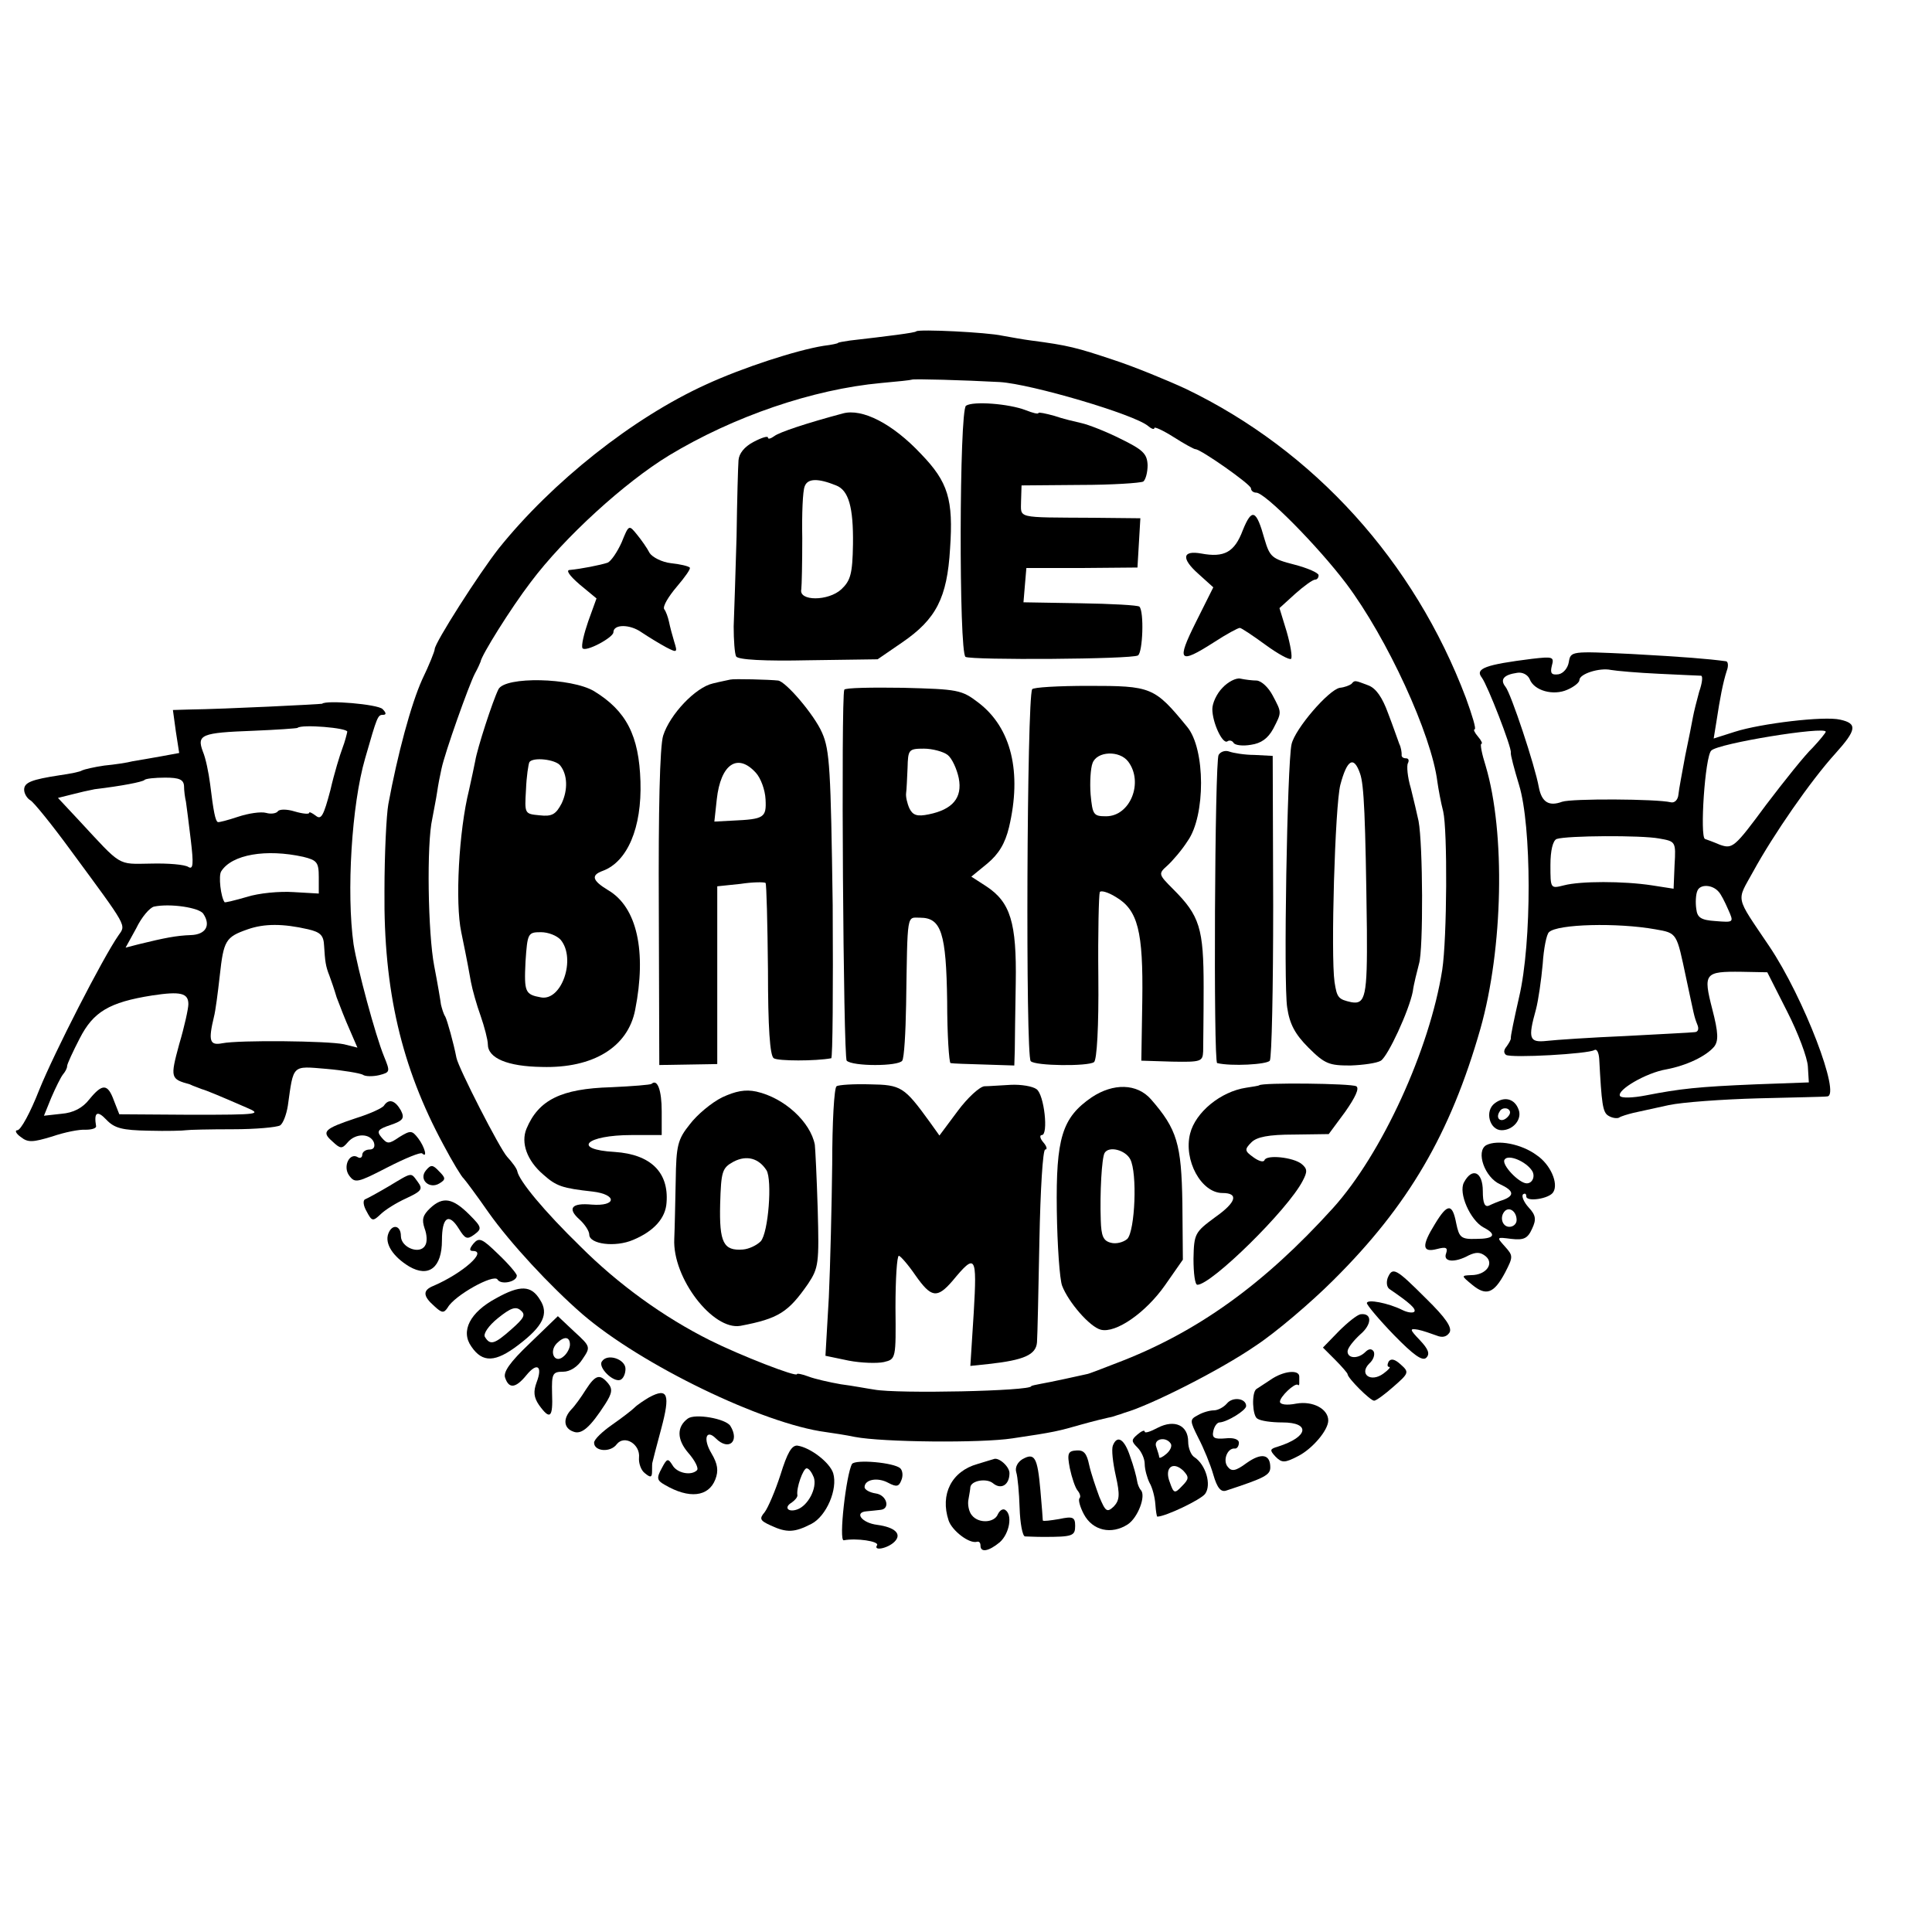 <?xml version="1.0" standalone="no"?>
<!DOCTYPE svg PUBLIC "-//W3C//DTD SVG 20010904//EN"
 "http://www.w3.org/TR/2001/REC-SVG-20010904/DTD/svg10.dtd">
<svg version="1.0" xmlns="http://www.w3.org/2000/svg"
 width="400pt" height="400pt" viewBox="0 0 400 400"
 preserveAspectRatio="xMidYMid meet">
<g transform="translate(0,400) scale(0.1,-0.1)"
fill="#000000" stroke="none">
<path d="M1897 3314 c-2 -3 -59 -10 -137 -19 -14 -2 -25 -4 -25 -5 0 -1 -13
-4 -30 -6 -56 -9 -167 -45 -243 -80 -152 -69 -319 -202 -429 -339 -41 -52
-133 -196 -133 -209 0 -4 -11 -32 -26 -63 -23 -51 -51 -155 -70 -258 -4 -22
-8 -103 -8 -180 -2 -205 35 -364 122 -525 19 -36 38 -67 42 -70 3 -3 27 -35
52 -71 44 -62 126 -151 194 -210 122 -105 374 -227 504 -244 14 -2 41 -6 60
-10 57 -11 261 -13 326 -3 88 13 95 15 144 29 25 7 50 13 55 14 6 1 13 3 18 5
4 1 10 3 15 5 53 15 198 88 272 139 41 27 114 89 161 136 155 154 242 303 304
520 47 166 52 406 11 544 -8 25 -12 46 -9 46 3 0 0 7 -7 15 -7 8 -10 15 -7 15
4 0 -5 29 -18 65 -107 283 -314 512 -580 640 -39 18 -107 46 -150 60 -75 25
-93 30 -170 40 -16 2 -43 7 -60 10 -31 7 -173 14 -178 9z m173 -105 c65 -4
279 -67 307 -91 7 -6 13 -8 13 -4 0 3 18 -5 40 -19 22 -14 42 -25 45 -25 11 0
115 -73 115 -81 0 -5 5 -9 11 -9 18 0 127 -110 186 -188 85 -113 177 -313 189
-411 2 -14 7 -42 12 -61 9 -39 8 -262 -2 -328 -26 -165 -125 -381 -226 -493
-143 -158 -282 -258 -448 -321 -31 -12 -59 -23 -62 -23 -13 -3 -77 -17 -95
-20 -11 -2 -20 -4 -20 -5 0 -10 -277 -16 -325 -7 -14 2 -45 8 -69 11 -23 4
-54 11 -67 16 -13 5 -24 7 -24 5 0 -7 -118 39 -180 70 -96 48 -190 116 -268
194 -76 74 -127 136 -131 156 -1 6 -11 19 -21 30 -15 16 -101 184 -105 205 -6
31 -19 77 -23 85 -4 6 -7 17 -9 25 -1 8 -7 44 -14 80 -13 67 -16 253 -4 305 3
17 8 41 10 55 2 14 6 35 9 48 7 34 57 174 69 197 6 11 11 22 12 25 1 12 62
110 104 165 69 92 194 206 286 262 134 81 298 137 439 150 34 3 62 6 64 7 2 2
109 -1 182 -5z"/>
<path d="M2000 3160 c-14 -9 -15 -511 -1 -520 13 -7 344 -5 357 3 10 6 13 91
3 101 -3 3 -58 6 -122 7 l-118 2 3 36 3 35 115 0 115 1 3 51 3 51 -98 1 c-162
1 -149 -2 -149 35 l1 32 121 1 c67 0 125 4 131 7 5 4 9 19 9 34 -1 24 -10 32
-57 55 -30 15 -66 29 -80 32 -13 3 -39 9 -56 15 -18 5 -33 8 -33 6 0 -3 -12 0
-27 6 -34 13 -108 19 -123 9z"/>
<path d="M1745 3144 c-75 -20 -132 -39 -142 -47 -7 -5 -13 -7 -13 -3 0 4 -13
0 -30 -9 -19 -10 -30 -24 -31 -38 -1 -12 -3 -83 -4 -157 -2 -74 -5 -158 -6
-187 0 -28 2 -56 5 -62 4 -7 59 -10 150 -8 l143 2 51 35 c70 48 93 92 99 194
7 102 -4 138 -60 196 -59 63 -122 95 -162 84z m-14 -149 c26 -10 36 -45 35
-122 -1 -61 -5 -75 -24 -93 -27 -25 -89 -25 -83 0 1 8 2 56 2 106 -1 50 1 98
5 107 6 17 28 17 65 2z"/>
<path d="M2573 2902 c-17 -45 -38 -57 -86 -48 -39 7 -42 -10 -6 -42 l31 -28
-36 -72 c-41 -82 -35 -88 37 -42 26 17 50 30 54 30 3 0 27 -16 53 -35 26 -19
50 -32 53 -29 3 3 -1 28 -9 56 l-15 49 33 30 c18 16 36 29 41 29 4 0 7 4 7 9
0 5 -23 15 -50 22 -47 12 -51 16 -62 53 -17 61 -26 65 -45 18z"/>
<path d="M1287 2877 c-9 -20 -22 -39 -29 -42 -15 -5 -56 -13 -78 -15 -9 0 -2
-11 20 -30 l35 -29 -17 -47 c-9 -26 -15 -51 -12 -56 6 -9 64 22 64 33 0 17 34
17 58 0 15 -10 38 -24 51 -31 23 -12 24 -11 17 11 -4 13 -9 32 -11 42 -2 9 -6
21 -10 26 -3 6 9 26 26 46 17 20 30 38 27 40 -3 3 -20 7 -39 9 -18 2 -38 12
-44 21 -5 10 -17 27 -26 38 -17 21 -17 21 -32 -16z"/>
<path d="M1512 2593 c-4 -1 -20 -4 -36 -8 -36 -8 -89 -64 -103 -108 -7 -22
-10 -156 -9 -358 l1 -324 60 1 60 1 0 184 0 184 48 5 c26 4 49 4 52 2 2 -2 4
-83 5 -180 0 -119 4 -178 12 -183 9 -6 87 -6 119 0 3 1 4 143 3 317 -4 281 -6
321 -22 357 -16 37 -75 106 -91 108 -17 2 -92 4 -99 2z m53 -193 c10 -11 19
-35 20 -55 2 -38 -3 -41 -68 -44 l-38 -2 5 46 c8 73 43 97 81 55z"/>
<path d="M2531 2576 c-12 -12 -21 -32 -21 -44 0 -28 21 -73 31 -67 4 3 10 2
13 -3 3 -5 19 -7 36 -4 21 3 35 13 46 33 18 35 18 33 -1 69 -9 17 -23 30 -33
31 -9 0 -25 2 -34 4 -9 2 -26 -7 -37 -19z"/>
<path d="M1032 2573 c-12 -24 -44 -123 -48 -148 -2 -11 -8 -38 -13 -61 -21
-84 -29 -233 -16 -294 5 -25 11 -52 20 -103 3 -16 12 -48 20 -70 8 -23 15 -50
15 -59 0 -29 41 -46 112 -47 106 -3 178 41 193 118 24 121 4 213 -56 248 -33
20 -36 31 -11 40 51 19 81 89 78 185 -3 95 -29 146 -96 187 -47 28 -184 31
-198 4z m128 -158 c15 -19 16 -50 3 -78 -12 -23 -20 -28 -46 -25 -31 3 -31 3
-28 53 1 27 5 53 7 57 7 11 54 6 64 -7z m1 -361 c32 -39 2 -127 -41 -119 -33
6 -35 11 -32 74 4 59 5 61 32 61 15 0 33 -7 41 -16z"/>
<path d="M2798 2584 c-4 -3 -14 -7 -24 -8 -23 -4 -93 -85 -100 -117 -9 -40
-17 -496 -9 -545 5 -34 16 -55 44 -83 34 -34 43 -37 87 -37 27 1 55 5 63 10
15 10 58 103 66 143 2 16 9 42 13 58 9 30 8 247 -1 295 -3 14 -10 44 -16 68
-7 23 -9 47 -6 52 3 6 1 10 -4 10 -6 0 -10 3 -9 8 0 4 -1 14 -5 22 -3 8 -13
37 -23 63 -12 33 -25 52 -41 58 -29 11 -28 11 -35 3z m18 -186 c8 -23 11 -87
14 -323 1 -137 -3 -155 -32 -150 -27 6 -30 9 -35 42 -8 56 1 365 12 408 14 53
28 61 41 23z"/>
<path d="M1748 2572 c-7 -17 -2 -761 5 -768 12 -12 107 -12 115 0 4 6 7 58 8
116 3 194 1 180 29 180 44 0 54 -32 56 -173 0 -70 4 -127 7 -128 4 -1 35 -2
70 -3 l62 -2 1 31 c0 16 1 79 2 140 2 125 -11 167 -61 200 l-31 20 33 27 c24
20 37 42 45 75 27 114 5 206 -63 258 -35 27 -43 28 -156 31 -66 1 -121 0 -122
-4z m214 -135 c9 -7 19 -29 23 -48 8 -41 -13 -65 -62 -75 -24 -5 -33 -2 -40
12 -5 11 -8 25 -7 32 1 6 2 30 3 52 1 38 2 40 34 40 17 0 40 -6 49 -13z"/>
<path d="M2137 2573 c-11 -19 -14 -760 -3 -770 9 -10 119 -11 131 -2 6 4 10
74 9 176 -1 92 1 171 3 176 2 4 17 0 33 -10 46 -27 57 -71 55 -214 l-2 -125
64 -2 c59 -1 63 0 64 21 0 12 1 72 1 133 0 122 -8 148 -63 203 -31 31 -31 32
-12 49 10 9 30 32 42 51 37 52 37 190 -1 236 -68 83 -74 85 -205 85 -61 0
-114 -3 -116 -7z m199 -150 c32 -43 4 -113 -46 -113 -26 0 -28 3 -32 45 -2 25
0 55 4 65 9 25 56 27 74 3z"/>
<path d="M2523 2437 c-8 -13 -11 -636 -3 -638 29 -7 103 -3 109 5 4 6 7 151 7
321 l-1 310 -38 2 c-20 0 -44 4 -52 7 -8 3 -18 0 -22 -7z"/>
<path d="M1349 1756 c-2 -2 -40 -5 -84 -7 -103 -3 -150 -26 -175 -86 -12 -29
1 -66 35 -95 27 -24 39 -28 102 -35 51 -6 50 -31 -2 -27 -42 4 -51 -8 -25 -31
11 -10 20 -24 20 -31 0 -20 54 -27 91 -11 43 18 67 45 69 77 5 63 -33 100
-107 105 -90 5 -61 35 35 35 l62 0 0 49 c0 44 -9 68 -21 57z"/>
<path d="M1732 1751 c-5 -3 -9 -76 -9 -161 -1 -85 -4 -210 -7 -276 l-7 -121
48 -10 c26 -5 59 -6 73 -3 25 6 25 7 24 113 0 59 3 107 7 107 3 0 19 -18 34
-40 33 -47 45 -49 77 -12 48 58 51 54 44 -66 l-7 -110 38 4 c73 8 98 19 100
45 1 13 3 108 5 211 2 104 7 188 12 188 5 0 3 7 -4 15 -7 8 -8 15 -3 15 14 0
5 84 -11 95 -8 6 -32 10 -53 9 -21 -1 -46 -3 -55 -3 -10 -1 -35 -24 -55 -51
l-38 -51 -20 28 c-53 73 -59 77 -124 78 -33 1 -65 -1 -69 -4z"/>
<path d="M2607 1753 c-1 -1 -14 -3 -27 -5 -53 -8 -105 -51 -116 -95 -14 -55
23 -123 67 -123 34 0 29 -19 -15 -50 -42 -31 -44 -34 -45 -86 0 -30 3 -54 8
-54 29 0 187 155 218 215 10 19 10 25 -2 35 -17 14 -73 20 -77 8 -2 -5 -12 -2
-23 6 -18 13 -19 16 -4 31 11 11 35 16 88 16 l72 1 34 46 c21 30 30 49 23 53
-10 6 -196 8 -201 2z"/>
<path d="M1495 1728 c-22 -11 -52 -36 -67 -56 -25 -31 -28 -44 -29 -116 -1
-45 -2 -99 -3 -121 -4 -81 80 -190 137 -180 79 15 99 28 140 87 22 33 23 43
20 154 -2 66 -5 126 -6 134 -9 47 -63 97 -121 110 -23 5 -43 1 -71 -12z m92
-151 c12 -20 4 -129 -12 -147 -8 -8 -24 -16 -37 -17 -40 -3 -49 14 -47 94 2
68 4 75 28 88 27 14 52 7 68 -18z"/>
<path d="M2260 1728 c-61 -42 -74 -84 -72 -234 1 -73 6 -143 11 -156 13 -34
57 -85 80 -91 31 -8 93 35 133 92 l37 53 -1 117 c-2 123 -11 153 -65 215 -29
33 -78 34 -123 4z m80 -128 c15 -28 10 -148 -6 -165 -8 -7 -23 -11 -34 -8 -16
4 -20 14 -21 47 -2 56 2 129 8 139 9 15 43 6 53 -13z"/>
<path d="M3248 2629 c-2 -12 -11 -23 -21 -25 -15 -2 -18 2 -14 18 5 18 2 19
-41 14 -96 -12 -119 -20 -104 -39 12 -16 62 -145 60 -155 -1 -4 7 -34 17 -67
26 -84 27 -326 0 -440 -10 -44 -18 -82 -17 -85 0 -3 -4 -10 -9 -17 -6 -7 -6
-13 -1 -17 11 -7 171 2 183 10 5 3 9 -5 10 -18 5 -93 7 -111 19 -118 8 -5 18
-6 22 -4 4 3 18 7 30 10 13 3 46 10 73 16 28 6 111 12 185 14 74 2 138 3 143
4 29 1 -48 204 -120 311 -72 107 -68 91 -33 155 41 75 119 188 170 244 44 49
46 62 10 70 -33 8 -165 -8 -218 -25 l-44 -14 6 37 c7 46 13 78 21 103 4 10 3
20 -2 20 -37 5 -86 9 -195 15 -126 6 -126 6 -130 -17z m187 -24 c44 -2 83 -4
87 -4 4 -1 2 -16 -4 -33 -5 -18 -11 -42 -13 -53 -2 -11 -9 -47 -16 -80 -6 -33
-13 -69 -14 -80 -1 -11 -8 -18 -16 -16 -29 7 -205 8 -225 1 -27 -10 -42 -1
-48 30 -8 45 -58 195 -69 208 -12 15 -4 25 24 29 11 2 22 -4 26 -13 9 -24 49
-35 78 -22 14 6 25 15 25 20 0 13 42 26 65 21 11 -2 56 -6 100 -8z m345 -120
c0 -2 -12 -17 -27 -33 -16 -15 -59 -69 -97 -119 -65 -88 -69 -91 -95 -82 -14
6 -28 11 -31 12 -11 4 0 171 13 183 14 15 237 51 237 39z m-345 -221 c34 -6
35 -6 32 -55 l-2 -49 -45 7 c-59 9 -148 9 -182 0 -28 -7 -28 -7 -28 42 0 30 5
51 13 54 21 7 175 8 212 1z m123 -110 c5 -5 13 -21 20 -37 12 -27 12 -27 -26
-24 -30 2 -38 7 -40 25 -2 13 -1 30 2 37 5 15 31 14 44 -1z m-131 -78 c46 -8
44 -7 64 -101 17 -79 16 -78 23 -96 4 -9 2 -16 -6 -16 -7 -1 -71 -4 -143 -8
-71 -3 -145 -8 -162 -10 -37 -4 -40 4 -23 65 5 19 11 61 14 94 2 32 8 62 13
66 17 17 142 20 220 6z m273 -170 c23 -45 42 -96 43 -114 l2 -33 -110 -4
c-120 -5 -156 -9 -228 -23 -26 -5 -50 -6 -53 -1 -7 12 54 48 96 55 42 8 82 27
99 47 9 12 9 28 -4 78 -19 74 -16 78 61 77 l53 -1 41 -81z"/>
<path d="M667 2543 c-2 -1 -200 -11 -276 -12 l-33 -1 6 -44 7 -45 -38 -7 c-21
-4 -47 -8 -58 -10 -11 -3 -38 -7 -59 -9 -21 -3 -42 -8 -46 -10 -4 -3 -25 -7
-46 -10 -59 -9 -74 -15 -74 -30 0 -8 6 -18 13 -22 7 -4 45 -51 83 -103 120
-163 115 -154 99 -177 -32 -46 -133 -243 -164 -320 -18 -46 -38 -83 -45 -83
-6 0 -3 -7 7 -14 15 -12 25 -11 65 1 26 9 57 15 69 14 13 0 22 3 22 7 -5 29 2
34 21 14 17 -18 33 -22 88 -23 37 -1 72 0 77 1 6 1 49 2 97 2 47 0 91 4 98 8
6 4 13 22 16 41 12 86 8 82 80 76 35 -3 69 -9 75 -12 5 -4 21 -4 34 -1 23 6
23 7 10 39 -18 44 -55 182 -63 232 -15 107 -4 289 24 385 25 87 26 90 37 90 7
0 7 4 -1 12 -10 10 -117 19 -125 11z m52 -58 c-1 -5 -5 -21 -10 -34 -5 -13
-17 -52 -25 -87 -14 -53 -19 -62 -30 -53 -8 6 -14 9 -14 6 0 -3 -13 -2 -30 3
-16 5 -32 5 -35 0 -3 -4 -14 -6 -24 -3 -11 3 -37 -1 -58 -8 -21 -7 -40 -12
-42 -11 -5 2 -9 21 -16 79 -3 23 -9 53 -15 67 -13 35 -3 39 104 43 49 2 91 5
92 6 8 8 104 0 103 -8z m-338 -112 c0 -10 2 -25 4 -33 1 -8 6 -44 10 -79 6
-50 5 -62 -5 -56 -7 5 -42 8 -78 7 -70 -1 -59 -7 -149 90 l-43 46 28 7 c15 4
37 9 48 11 58 7 98 15 103 19 2 3 22 5 43 5 29 0 38 -4 39 -17z m247 -147 c28
-7 32 -11 32 -42 l0 -34 -52 3 c-29 2 -72 -2 -97 -10 -24 -7 -45 -12 -46 -11
-8 11 -13 55 -7 64 22 35 93 47 170 30z m-207 -118 c16 -24 5 -43 -26 -44 -30
-1 -55 -6 -108 -19 l-27 -7 22 40 c11 23 28 43 37 45 33 7 94 -2 102 -15z
m217 -32 c26 -6 32 -13 33 -34 2 -32 3 -42 11 -62 3 -8 10 -28 15 -45 6 -16
18 -47 27 -67 l16 -37 -28 7 c-33 7 -217 9 -252 2 -26 -5 -29 5 -17 55 3 11 8
49 12 85 8 73 12 80 58 96 34 12 73 12 125 0z m-248 -155 c0 -9 -8 -46 -19
-83 -19 -70 -18 -72 22 -83 4 -2 9 -4 12 -5 3 -1 8 -3 13 -5 8 -2 37 -14 92
-38 33 -14 28 -15 -114 -15 l-149 1 -11 28 c-13 36 -24 36 -51 3 -14 -18 -33
-28 -58 -30 l-36 -4 15 37 c9 21 20 43 24 48 5 6 9 13 9 18 0 4 12 30 26 57
28 55 61 75 150 89 59 9 75 5 75 -18z"/>
<path d="M3095 1716 c-22 -16 -11 -56 14 -56 24 0 43 23 35 43 -8 22 -29 28
-49 13z m26 -29 c-13 -13 -26 -3 -16 12 3 6 11 8 17 5 6 -4 6 -10 -1 -17z"/>
<path d="M795 1711 c-3 -5 -29 -17 -58 -26 -66 -22 -72 -28 -49 -48 17 -16 20
-16 32 -2 16 19 46 19 54 0 3 -9 0 -15 -9 -15 -8 0 -15 -5 -15 -11 0 -5 -4 -8
-9 -5 -17 11 -32 -19 -18 -38 12 -16 17 -15 79 17 37 19 69 32 72 29 12 -11 5
14 -8 31 -13 17 -16 17 -39 3 -22 -15 -25 -15 -37 -1 -11 13 -8 17 19 26 26 9
29 14 21 30 -12 21 -25 25 -35 10z"/>
<path d="M3077 1629 c-22 -13 -3 -67 29 -81 28 -13 30 -23 7 -32 -10 -3 -24
-9 -30 -12 -9 -4 -13 5 -13 30 0 40 -22 50 -39 18 -12 -22 13 -78 40 -93 29
-15 23 -24 -15 -24 -31 -1 -35 3 -41 32 -8 42 -18 42 -44 -1 -28 -45 -27 -60
4 -52 19 5 23 3 19 -9 -7 -18 18 -20 47 -4 15 7 24 7 35 -2 18 -15 1 -39 -30
-39 -21 -1 -21 -1 2 -20 29 -24 45 -18 68 25 17 33 17 35 0 54 -18 20 -18 20
13 16 26 -3 34 1 43 21 9 19 8 28 -7 44 -10 11 -15 23 -12 27 4 3 7 2 7 -4 0
-12 48 -5 56 9 11 18 -6 57 -34 76 -32 24 -82 33 -105 21z m95 -53 c7 -11 1
-26 -11 -26 -16 0 -53 39 -46 49 7 12 44 -3 57 -23z m-32 -102 c0 -8 -7 -14
-15 -14 -15 0 -21 21 -9 33 10 9 24 -2 24 -19z"/>
<path d="M882 1577 c-16 -19 7 -40 28 -27 13 8 13 11 -1 25 -13 14 -17 14 -27
2z"/>
<path d="M805 1544 c-22 -13 -44 -25 -49 -27 -5 -2 -4 -13 3 -25 11 -21 13
-21 29 -6 9 9 33 24 53 33 32 15 35 19 24 34 -15 20 -10 21 -60 -9z"/>
<path d="M891 1499 c-16 -15 -18 -24 -12 -42 5 -13 6 -29 1 -36 -11 -19 -50
-4 -50 20 0 22 -18 26 -26 5 -8 -21 10 -48 43 -68 41 -24 68 -2 68 54 0 48 14
58 35 24 13 -21 17 -23 32 -12 16 12 16 15 -10 41 -35 35 -55 38 -81 14z"/>
<path d="M980 1425 c-8 -10 -9 -15 -1 -15 31 0 -21 -46 -81 -72 -23 -9 -23
-21 1 -42 16 -15 20 -15 28 -3 14 25 95 70 103 58 7 -12 40 -5 40 8 0 4 -17
24 -38 44 -34 33 -40 36 -52 22z"/>
<path d="M2873 1354 c-3 -9 -2 -19 4 -23 41 -28 56 -41 51 -47 -4 -3 -15 -1
-25 4 -28 14 -73 23 -73 14 0 -4 25 -34 56 -66 40 -41 59 -55 67 -47 8 8 4 18
-13 36 -22 23 -22 25 -4 22 10 -2 27 -8 38 -12 12 -5 21 -3 27 6 6 10 -7 30
-49 71 -62 62 -69 66 -79 42z"/>
<path d="M1027 1312 c-54 -29 -74 -68 -51 -100 23 -34 50 -33 98 4 50 38 63
64 44 93 -18 30 -41 31 -91 3z m32 -64 c-35 -31 -44 -34 -55 -16 -4 6 7 23 27
39 26 21 37 25 47 16 11 -9 7 -16 -19 -39z"/>
<path d="M1097 1219 c-41 -39 -56 -60 -51 -72 8 -23 22 -21 44 6 22 27 34 19
21 -15 -7 -19 -6 -31 5 -47 23 -32 29 -26 27 24 -1 41 1 45 23 45 14 0 30 10
40 26 17 25 17 26 -17 57 l-34 32 -58 -56z m83 -3 c0 -7 -6 -19 -14 -25 -18
-15 -30 11 -13 28 15 15 27 14 27 -3z"/>
<path d="M2772 1244 l-33 -34 25 -25 c14 -14 26 -28 26 -30 0 -8 47 -55 55
-55 4 0 22 13 40 29 32 28 33 30 15 46 -12 11 -20 13 -25 6 -3 -6 -3 -11 1
-11 4 0 -1 -6 -12 -14 -26 -19 -51 -1 -29 21 9 8 12 19 9 25 -4 6 -10 6 -17
-1 -15 -15 -37 -14 -37 1 0 7 12 22 26 35 25 21 25 45 1 42 -7 -1 -27 -17 -45
-35z"/>
<path d="M1246 1181 c-8 -12 23 -43 38 -38 6 2 11 12 11 23 0 20 -38 33 -49
15z"/>
<path d="M2630 1143 c-14 -9 -27 -18 -29 -19 -10 -8 -8 -55 2 -61 7 -5 30 -8
52 -8 59 0 54 -30 -9 -50 -17 -5 -18 -7 -5 -21 13 -13 19 -13 46 1 30 15 63
54 63 74 0 24 -32 41 -66 35 -20 -4 -34 -2 -34 4 0 10 30 39 37 35 1 -2 3 -1
3 2 0 3 0 10 0 15 0 15 -33 12 -60 -7z"/>
<path d="M1213 1123 c-10 -16 -23 -34 -30 -41 -18 -19 -16 -39 4 -46 17 -7 35
9 66 57 14 22 16 31 6 43 -17 20 -26 18 -46 -13z"/>
<path d="M1344 1107 c-10 -6 -24 -15 -30 -21 -6 -6 -27 -22 -47 -36 -20 -14
-37 -30 -37 -37 0 -18 34 -21 47 -3 16 20 49 0 46 -28 -1 -11 4 -26 12 -32 12
-10 15 -9 15 4 0 9 0 17 1 19 0 1 8 32 18 69 19 71 14 86 -25 65z"/>
<path d="M2540 1094 c-7 -8 -19 -14 -27 -14 -8 0 -23 -4 -33 -10 -17 -9 -17
-11 1 -47 11 -21 25 -55 31 -76 8 -28 16 -37 27 -33 79 26 91 32 91 48 0 27
-18 31 -49 9 -23 -17 -31 -18 -39 -8 -11 13 -1 39 14 38 5 -1 9 5 9 12 0 7
-11 11 -28 9 -23 -2 -28 1 -25 15 2 10 8 18 13 18 16 1 55 25 55 34 0 16 -28
20 -40 5z"/>
<path d="M1424 1063 c-23 -17 -23 -43 1 -71 14 -16 22 -32 18 -36 -12 -12 -42
-6 -51 11 -9 14 -11 14 -22 -7 -11 -20 -10 -25 6 -34 51 -30 91 -25 105 11 7
18 5 32 -8 54 -18 30 -11 51 9 31 27 -27 50 -6 30 26 -10 15 -73 26 -88 15z"/>
<path d="M2397 1044 c-15 -8 -27 -12 -27 -8 0 4 -7 1 -15 -6 -13 -11 -13 -14
0 -27 8 -8 15 -23 15 -34 0 -11 5 -29 10 -39 6 -10 11 -30 12 -44 1 -15 3 -26
4 -26 17 0 90 35 99 47 14 19 1 61 -22 76 -7 4 -13 19 -13 32 0 34 -28 47 -63
29z m27 -33 c3 -5 -1 -14 -9 -21 -8 -7 -15 -10 -15 -7 0 3 -3 12 -6 21 -7 17
20 23 30 7z m23 -88 c-15 -16 -17 -15 -25 8 -12 30 6 45 28 24 12 -13 12 -17
-3 -32z"/>
<path d="M2304 1007 c-3 -8 0 -35 6 -62 9 -40 8 -51 -4 -64 -14 -13 -17 -11
-30 20 -7 19 -17 48 -21 66 -5 24 -11 31 -26 30 -18 -1 -20 -6 -14 -37 4 -19
11 -40 16 -46 5 -6 7 -13 4 -16 -3 -3 1 -18 9 -33 18 -34 57 -43 91 -21 21 14
38 59 27 71 -3 3 -7 12 -8 20 -1 7 -7 30 -14 49 -12 37 -27 46 -36 23z"/>
<path d="M1616 947 c-11 -34 -26 -69 -33 -78 -11 -13 -10 -17 12 -27 34 -16
50 -15 85 3 31 16 55 72 45 105 -7 22 -47 53 -74 57 -12 1 -21 -15 -35 -60z
m69 -6 c7 -22 -12 -58 -34 -66 -19 -7 -29 4 -12 14 7 5 12 11 12 15 -3 15 12
56 19 56 5 0 11 -9 15 -19z"/>
<path d="M2117 979 c-10 -6 -16 -17 -13 -27 3 -9 6 -43 7 -74 1 -32 6 -58 11
-59 4 0 22 -1 38 -1 61 0 66 2 66 23 0 18 -5 20 -33 14 -18 -3 -33 -5 -34 -3
0 2 -2 30 -5 63 -6 68 -12 78 -37 64z"/>
<path d="M1764 969 c-12 -21 -28 -160 -17 -158 26 5 73 -2 69 -10 -9 -13 22
-7 36 7 16 16 1 30 -36 35 -32 4 -48 26 -22 28 9 1 22 2 29 3 21 2 13 31 -10
34 -13 2 -23 8 -23 13 0 16 27 21 49 9 17 -9 22 -8 27 5 4 9 3 20 -2 25 -13
12 -93 19 -100 9z"/>
<path d="M2024 969 c-54 -15 -78 -63 -60 -117 7 -21 43 -49 59 -44 4 1 7 -2 7
-8 0 -15 17 -12 40 7 20 18 27 57 11 67 -5 3 -11 -1 -15 -9 -7 -18 -40 -20
-54 -2 -6 7 -9 22 -7 32 2 11 4 23 4 26 2 14 34 19 47 8 17 -14 34 -3 34 21 0
14 -23 34 -33 29 -1 0 -16 -5 -33 -10z"/>
</g>
</svg>
